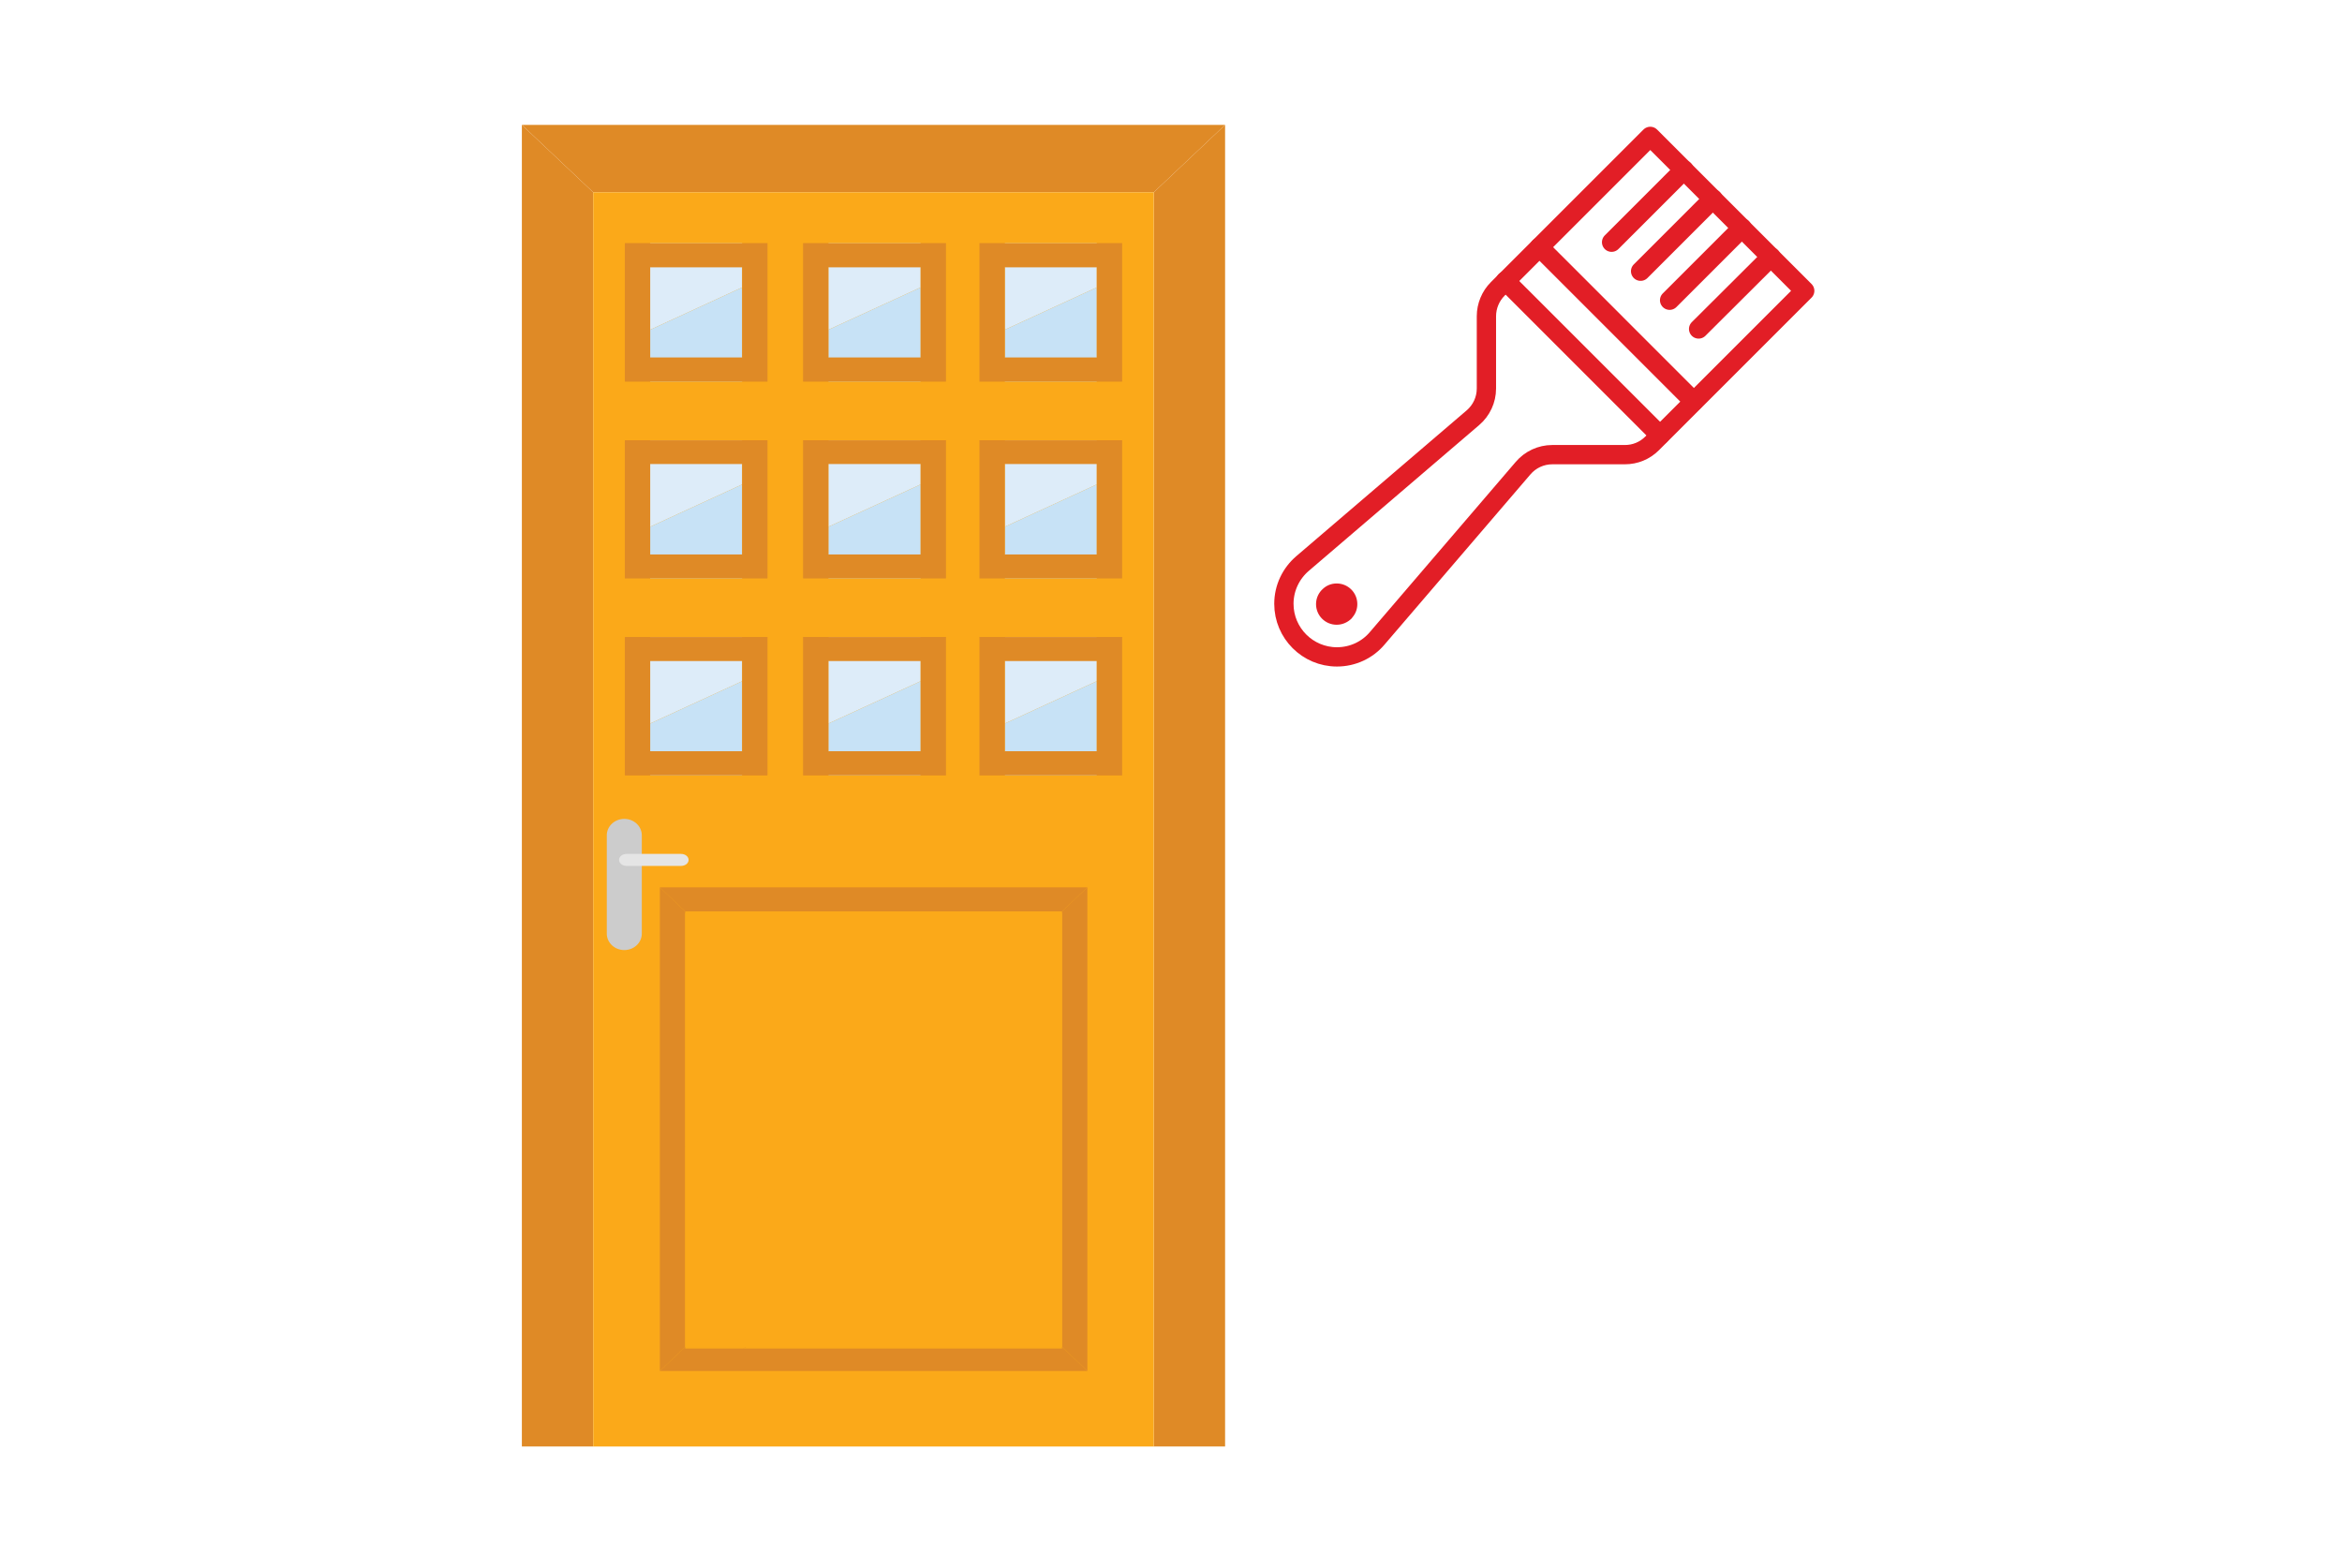 <?xml version="1.0" encoding="utf-8"?>
<!-- Generator: Adobe Illustrator 23.0.3, SVG Export Plug-In . SVG Version: 6.00 Build 0)  -->
<svg version="1.1" id="Layer_1" xmlns="http://www.w3.org/2000/svg" xmlns:xlink="http://www.w3.org/1999/xlink" x="0px" y="0px"
	 viewBox="0 0 896.2 600" style="enable-background:new 0 0 896.2 600;" xml:space="preserve">
<style type="text/css">
	.st0{fill:#DF8A26;}
	.st1{fill:#FBA919;}
	.st2{fill:#CCCCCC;}
	.st3{fill:#E5E5E5;}
	.st4{fill:#DDECF9;}
	.st5{fill:#C7E2F6;}
	.st6{fill:#E21E26;stroke:#E21E26;stroke-miterlimit:10;}
	.st7{fill:none;stroke:#E21E26;stroke-width:7.383;stroke-linecap:round;stroke-linejoin:round;stroke-miterlimit:10;}
</style>
<g>
	<polygon class="st0" points="227,553.6 199.7,553.6 199.7,47.8 227,73.6 	"/>
	<polygon class="st0" points="441.5,553.6 468.8,553.6 468.8,47.8 441.5,73.6 	"/>
	<polygon class="st0" points="441.5,73.6 468.8,47.8 199.7,47.8 227,73.6 	"/>
	<rect x="227" y="73.6" class="st1" width="214.5" height="480"/>
	<polygon class="st0" points="406.4,348.8 262.2,348.8 252.5,339.6 416.1,339.6 	"/>
	<polygon class="st0" points="262.2,515.5 262.2,348.8 252.5,339.6 252.5,524.7 	"/>
	<polygon class="st0" points="406.4,515.5 406.4,348.8 416.1,339.6 416.1,524.7 	"/>
	<polygon class="st0" points="406.4,515.5 262.2,515.5 252.5,524.7 416.1,524.7 	"/>
	<path class="st2" d="M245.6,357.3c0,3.5-3,6.3-6.7,6.3l0,0c-3.7,0-6.7-2.8-6.7-6.3v-37.6c0-3.5,3-6.3,6.7-6.3l0,0
		c3.7,0,6.7,2.8,6.7,6.3V357.3z"/>
	<path class="st3" d="M263.5,329.1c0,1.3-1.3,2.3-2.9,2.3h-20.8c-1.6,0-2.9-1-2.9-2.3l0,0c0-1.3,1.3-2.3,2.9-2.3h20.8
		C262.2,326.8,263.5,327.8,263.5,329.1L263.5,329.1z"/>
	<polygon class="st1" points="406.4,404.6 262.2,470.9 262.2,516.1 284.2,516.1 406.4,459.9 	"/>
	<g>
		<polygon class="st1" points="406.4,349.4 374.6,349.4 262.2,401 262.2,439.1 406.4,372.8 		"/>
		<polygon class="st1" points="406.4,372.8 262.2,439.1 262.2,470.9 406.4,404.6 		"/>
		<polygon class="st1" points="262.2,349.4 262.2,401 374.6,349.4 		"/>
		<polygon class="st1" points="406.4,459.9 284.2,516.1 406.4,516.1 		"/>
	</g>
	<g>
		<g>
			<polygon class="st4" points="317,93.1 317,126.2 352.3,110 352.3,93.1 			"/>
			<polygon class="st5" points="352.3,146 352.3,110 317,126.2 317,146 			"/>
			<polygon class="st0" points="352.3,136.8 317,136.8 307.3,146 362,146 			"/>
			<polygon class="st0" points="352.3,102.3 317,102.3 307.3,93.1 362,93.1 			"/>
			<polygon class="st0" points="352.3,93.1 352.3,110 352.3,146 362,146 362,93.1 			"/>
			<polygon class="st0" points="307.3,93.1 307.3,146 317,146 317,126.2 317,93.1 			"/>
		</g>
		<g>
			<polygon class="st4" points="384.5,93.1 384.5,126.2 419.7,110 419.7,93.1 			"/>
			<polygon class="st5" points="419.7,146 419.7,110 384.5,126.2 384.5,146 			"/>
			<polygon class="st0" points="419.7,136.8 384.5,136.8 374.8,146 429.4,146 			"/>
			<polygon class="st0" points="419.7,102.3 384.5,102.3 374.8,93.1 429.4,93.1 			"/>
			<polygon class="st0" points="419.7,93.1 419.7,110 419.7,146 429.4,146 429.4,93.1 			"/>
			<polygon class="st0" points="374.8,93.1 374.8,146 384.5,146 384.5,126.2 384.5,93.1 			"/>
		</g>
		<g>
			<polygon class="st4" points="248.8,93.1 248.8,126.2 284,110 284,93.1 			"/>
			<polygon class="st5" points="284,146 284,110 248.8,126.2 248.8,146 			"/>
			<polygon class="st0" points="284,136.8 248.8,136.8 239.1,146 293.7,146 			"/>
			<polygon class="st0" points="284,102.3 248.8,102.3 239.1,93.1 293.7,93.1 			"/>
			<polygon class="st0" points="284,93.1 284,110 284,146 293.7,146 293.7,93.1 			"/>
			<polygon class="st0" points="239.1,93.1 239.1,146 248.8,146 248.8,126.2 248.8,93.1 			"/>
		</g>
	</g>
	<g>
		<g>
			<polygon class="st4" points="317,243.8 317,276.9 352.3,260.7 352.3,243.8 			"/>
			<polygon class="st5" points="352.3,296.7 352.3,260.7 317,276.9 317,296.7 			"/>
			<polygon class="st0" points="352.3,287.5 317,287.5 307.3,296.7 362,296.7 			"/>
			<polygon class="st0" points="352.3,253 317,253 307.3,243.8 362,243.8 			"/>
			<polygon class="st0" points="352.3,243.8 352.3,260.7 352.3,296.7 362,296.7 362,243.8 			"/>
			<polygon class="st0" points="307.3,243.8 307.3,296.7 317,296.7 317,276.9 317,243.8 			"/>
		</g>
		<g>
			<polygon class="st4" points="384.5,243.8 384.5,276.9 419.7,260.7 419.7,243.8 			"/>
			<polygon class="st5" points="419.7,296.7 419.7,260.7 384.5,276.9 384.5,296.7 			"/>
			<polygon class="st0" points="419.7,287.5 384.5,287.5 374.8,296.7 429.4,296.7 			"/>
			<polygon class="st0" points="419.7,253 384.5,253 374.8,243.8 429.4,243.8 			"/>
			<polygon class="st0" points="419.7,243.8 419.7,260.7 419.7,296.7 429.4,296.7 429.4,243.8 			"/>
			<polygon class="st0" points="374.8,243.8 374.8,296.7 384.5,296.7 384.5,276.9 384.5,243.8 			"/>
		</g>
		<g>
			<polygon class="st4" points="248.8,243.8 248.8,276.9 284,260.7 284,243.8 			"/>
			<polygon class="st5" points="284,296.7 284,260.7 248.8,276.9 248.8,296.7 			"/>
			<polygon class="st0" points="284,287.5 248.8,287.5 239.1,296.7 293.7,296.7 			"/>
			<polygon class="st0" points="284,253 248.8,253 239.1,243.8 293.7,243.8 			"/>
			<polygon class="st0" points="284,243.8 284,260.7 284,296.7 293.7,296.7 293.7,243.8 			"/>
			<polygon class="st0" points="239.1,243.8 239.1,296.7 248.8,296.7 248.8,276.9 248.8,243.8 			"/>
		</g>
	</g>
	<g>
		<g>
			<polygon class="st4" points="317,168.5 317,201.6 352.3,185.4 352.3,168.5 			"/>
			<polygon class="st5" points="352.3,221.3 352.3,185.4 317,201.6 317,221.3 			"/>
			<polygon class="st0" points="352.3,212.2 317,212.2 307.3,221.3 362,221.3 			"/>
			<polygon class="st0" points="352.3,177.6 317,177.6 307.3,168.5 362,168.5 			"/>
			<polygon class="st0" points="352.3,168.5 352.3,185.4 352.3,221.3 362,221.3 362,168.5 			"/>
			<polygon class="st0" points="307.3,168.5 307.3,221.3 317,221.3 317,201.6 317,168.5 			"/>
		</g>
		<g>
			<polygon class="st4" points="384.5,168.5 384.5,201.6 419.7,185.4 419.7,168.5 			"/>
			<polygon class="st5" points="419.7,221.3 419.7,185.4 384.5,201.6 384.5,221.3 			"/>
			<polygon class="st0" points="419.7,212.2 384.5,212.2 374.8,221.3 429.4,221.3 			"/>
			<polygon class="st0" points="419.7,177.6 384.5,177.6 374.8,168.5 429.4,168.5 			"/>
			<polygon class="st0" points="419.7,168.5 419.7,185.4 419.7,221.3 429.4,221.3 429.4,168.5 			"/>
			<polygon class="st0" points="374.8,168.5 374.8,221.3 384.5,221.3 384.5,201.6 384.5,168.5 			"/>
		</g>
		<g>
			<polygon class="st4" points="248.8,168.5 248.8,201.6 284,185.4 284,168.5 			"/>
			<polygon class="st5" points="284,221.3 284,185.4 248.8,201.6 248.8,221.3 			"/>
			<polygon class="st0" points="284,212.2 248.8,212.2 239.1,221.3 293.7,221.3 			"/>
			<polygon class="st0" points="284,177.6 248.8,177.6 239.1,168.5 293.7,168.5 			"/>
			<polygon class="st0" points="284,168.5 284,185.4 284,221.3 293.7,221.3 293.7,168.5 			"/>
			<polygon class="st0" points="239.1,168.5 239.1,221.3 248.8,221.3 248.8,201.6 248.8,168.5 			"/>
		</g>
	</g>
</g>
<g>
	<path class="st6" d="M506.6,225.7c-1.5,1.3-2.5,3.3-2.5,5.5c0,4.1,3.3,7.4,7.4,7.4c2.1,0,4-0.9,5.4-2.3c0-0.1,0.1-0.1,0.1-0.2
		c1.2-1.3,1.9-3,1.9-4.9c0-4.1-3.3-7.4-7.4-7.4C509.6,223.8,507.9,224.5,506.6,225.7z"/>
	<line class="st7" x1="576.1" y1="107.5" x2="635.2" y2="166.6"/>
	<line class="st7" x1="589.1" y1="94.6" x2="648.1" y2="153.6"/>
	<line class="st7" x1="650" y1="125.9" x2="677.7" y2="98.3"/>
	<line class="st7" x1="638.9" y1="114.9" x2="666.6" y2="87.2"/>
	<line class="st7" x1="627.8" y1="103.8" x2="655.5" y2="76.1"/>
	<line class="st7" x1="616.7" y1="92.7" x2="644.4" y2="65"/>
	<path class="st7" d="M527,244.3c-3.7,4.4-9.3,7.1-15.4,7.1c-11.2,0-20.3-9.1-20.3-20.3c0-6.2,2.8-11.7,7.1-15.4l0,0l65.2-55.8
		c3.3-2.8,5.2-6.9,5.2-11.2V121c0-3.9,1.6-7.7,4.3-10.4l58.4-58.4l59.1,59.1l-58.4,58.4c-2.8,2.8-6.5,4.3-10.4,4.3H594
		c-4.3,0-8.4,1.9-11.2,5.2L527,244.3L527,244.3z"/>
</g>
</svg>
